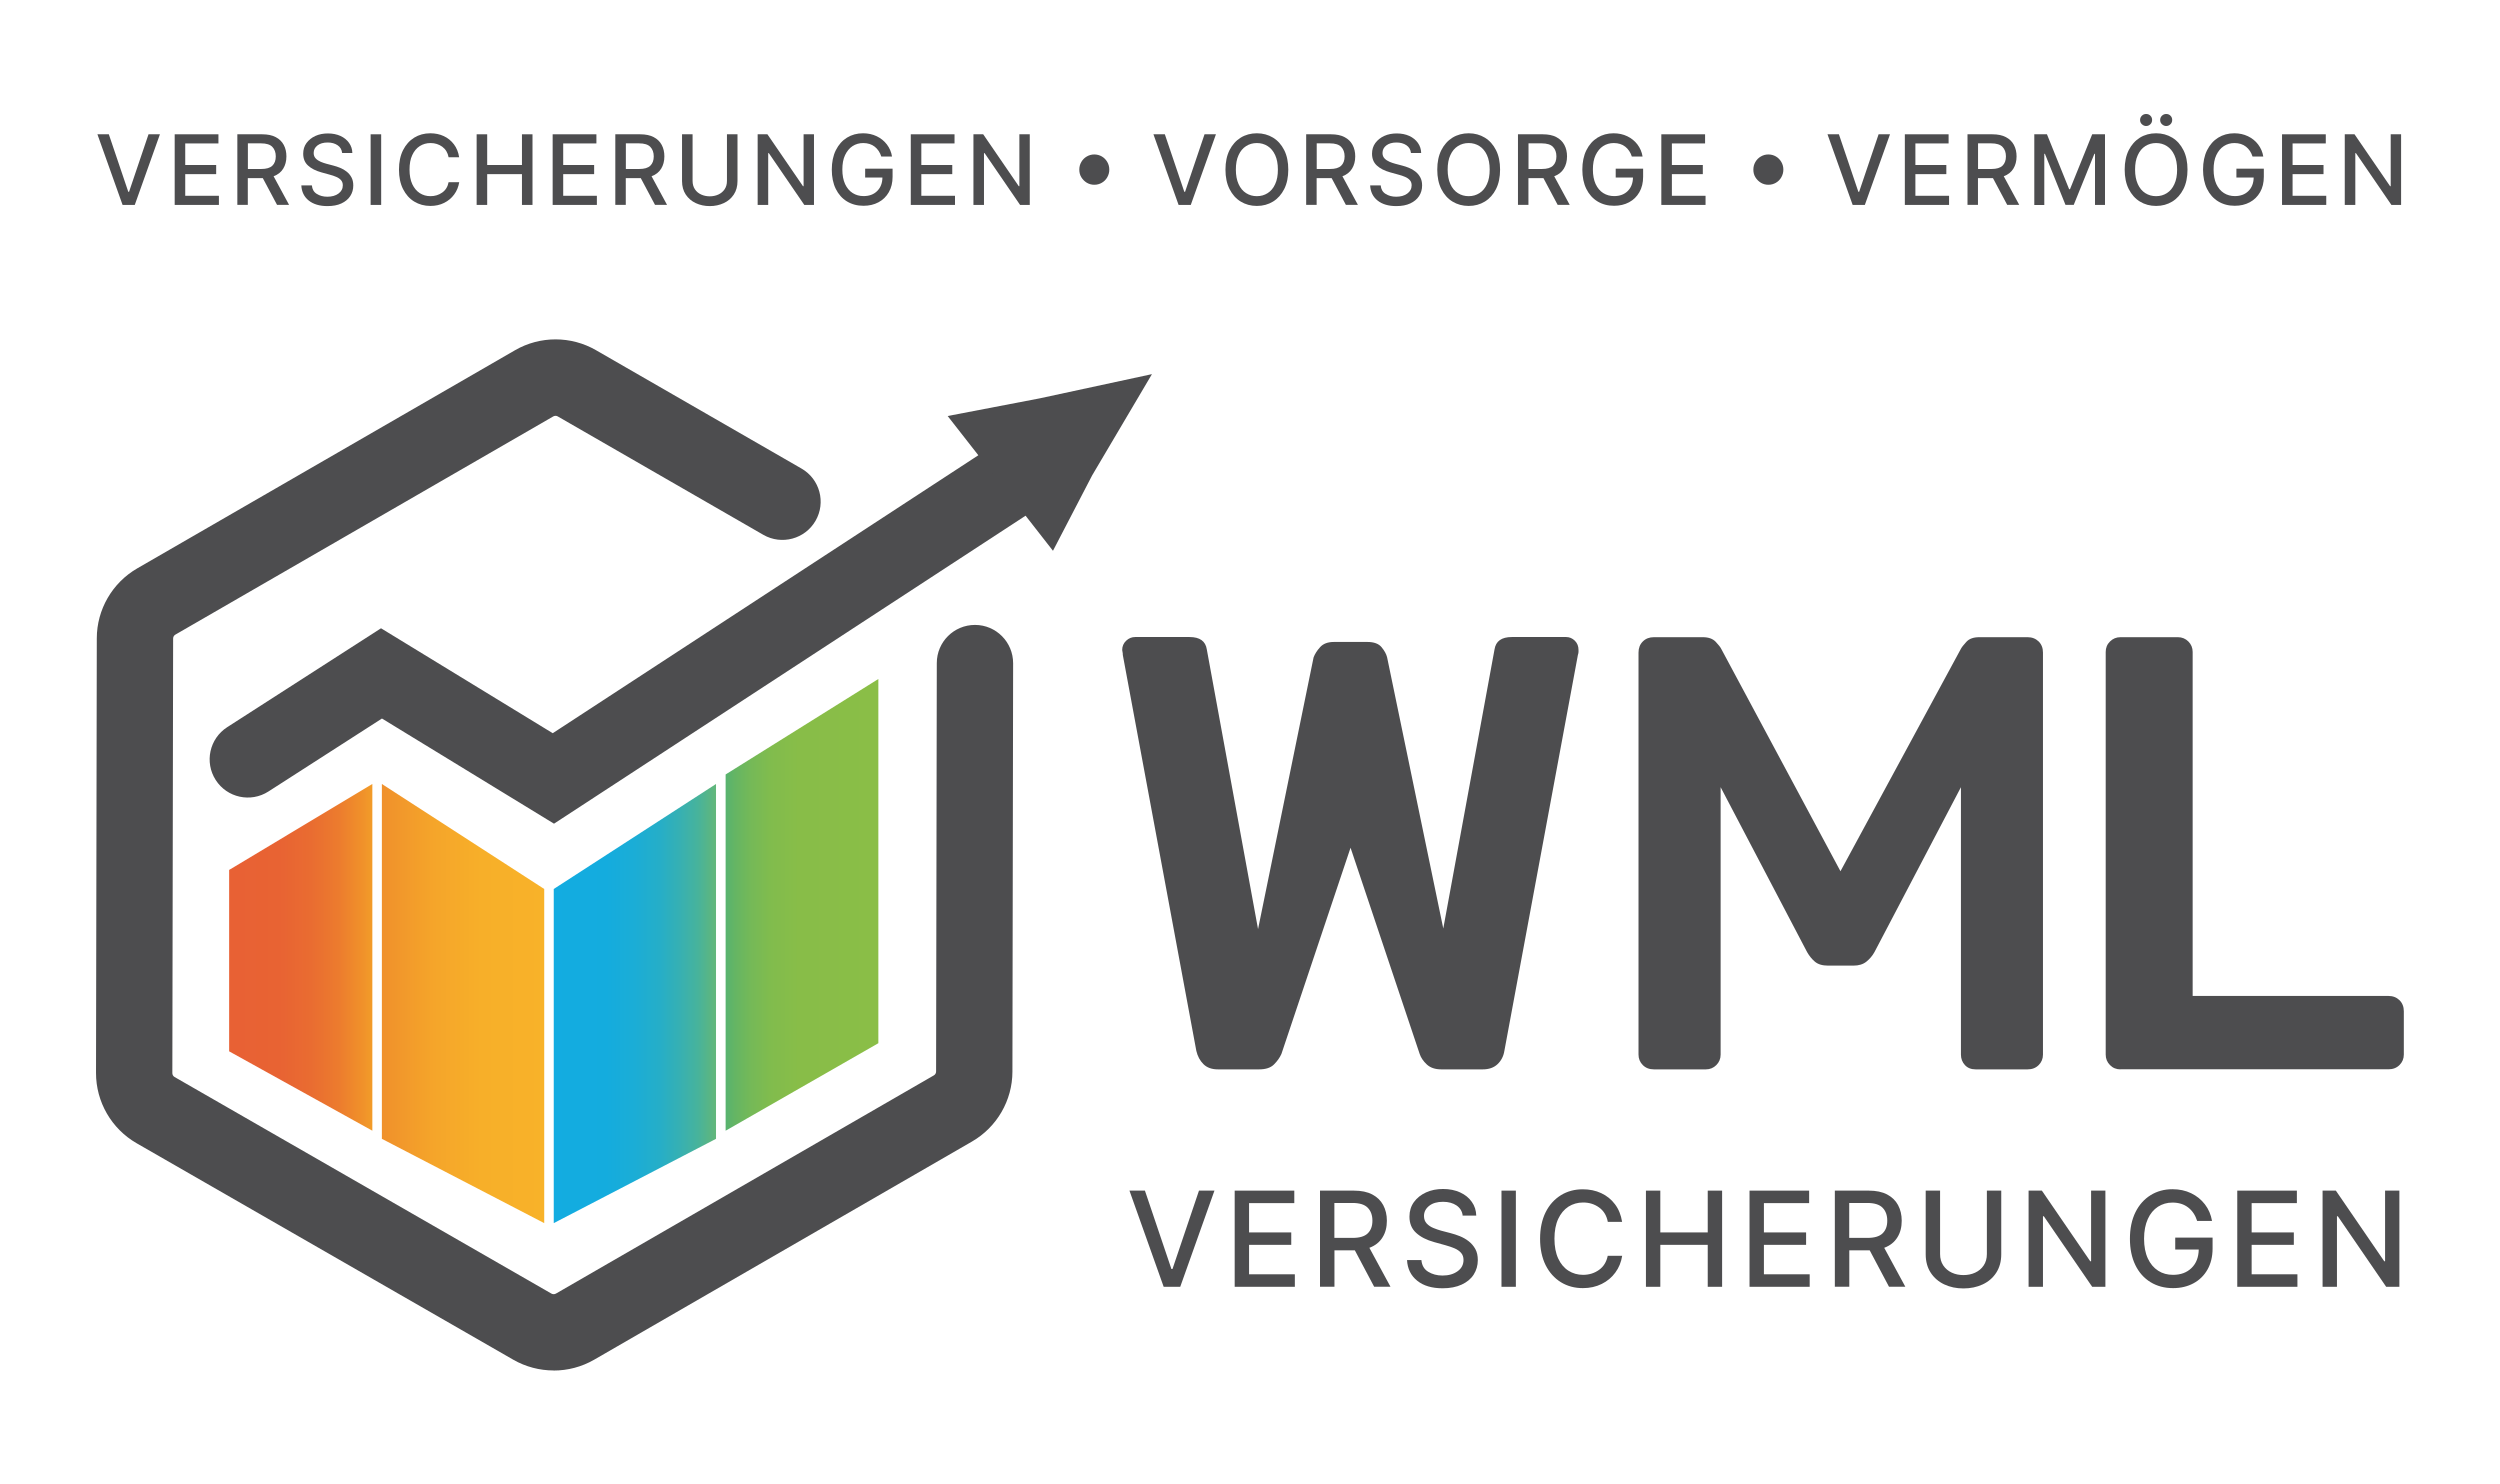 <?xml version="1.0" encoding="UTF-8"?>
<svg id="Ebene_1" data-name="Ebene 1" xmlns="http://www.w3.org/2000/svg" xmlns:xlink="http://www.w3.org/1999/xlink" viewBox="0 0 320 190">
  <defs>
    <style>
      .cls-1 {
        fill: url(#orange-2);
      }

      .cls-2 {
        fill: #4d4d4f;
      }

      .cls-3 {
        fill: url(#Unbenannter_Verlauf_34);
      }

      .cls-4 {
        fill: url(#grün-2);
      }

      .cls-5 {
        fill: url(#blau-2);
      }
    </style>
    <linearGradient id="orange-2" data-name="orange" x1="48.88" y1="128.46" x2="69.66" y2="128.46" gradientUnits="userSpaceOnUse">
      <stop offset="0" stop-color="#f0902c"/>
      <stop offset=".07" stop-color="#f1952b"/>
      <stop offset=".32" stop-color="#f5a52a"/>
      <stop offset=".61" stop-color="#f7af29"/>
      <stop offset="1" stop-color="#f8b229"/>
    </linearGradient>
    <linearGradient id="grün-2" data-name="grün" x1="92.88" y1="115.82" x2="112.43" y2="115.82" gradientUnits="userSpaceOnUse">
      <stop offset="0" stop-color="#57b36f"/>
      <stop offset=".06" stop-color="#64b564"/>
      <stop offset=".17" stop-color="#75b957"/>
      <stop offset=".3" stop-color="#81bc4d"/>
      <stop offset=".48" stop-color="#88bd48"/>
      <stop offset="1" stop-color="#8abe47"/>
    </linearGradient>
    <linearGradient id="blau-2" data-name="blau" x1="70.88" y1="128.46" x2="91.65" y2="128.46" gradientUnits="userSpaceOnUse">
      <stop offset="0" stop-color="#13ace1"/>
      <stop offset=".32" stop-color="#14acde"/>
      <stop offset=".5" stop-color="#1badd6"/>
      <stop offset=".65" stop-color="#25aec8"/>
      <stop offset=".77" stop-color="#35b0b4"/>
      <stop offset=".89" stop-color="#48b39b"/>
      <stop offset=".99" stop-color="#60b67c"/>
      <stop offset="1" stop-color="#63b77a"/>
    </linearGradient>
    <linearGradient id="Unbenannter_Verlauf_34" data-name="Unbenannter Verlauf 34" x1="29.33" y1="122.54" x2="47.66" y2="122.54" gradientUnits="userSpaceOnUse">
      <stop offset=".03" stop-color="#e86134"/>
      <stop offset=".35" stop-color="#e86333"/>
      <stop offset=".57" stop-color="#e96c31"/>
      <stop offset=".76" stop-color="#ec7b2e"/>
      <stop offset=".93" stop-color="#f0912a"/>
      <stop offset="1" stop-color="#f29c29"/>
    </linearGradient>
  </defs>
  <g id="orange">
    <polygon class="cls-1" points="69.66 156.56 48.88 145.77 48.88 100.35 69.66 113.79 69.66 156.56"/>
  </g>
  <g id="grün">
    <polygon class="cls-4" points="92.88 99.13 112.43 86.91 112.43 133.53 92.88 144.73 92.88 99.13"/>
  </g>
  <g id="blau">
    <polygon class="cls-5" points="91.65 100.35 70.88 113.79 70.88 156.56 91.65 145.77 91.65 100.35"/>
  </g>
  <g id="dunkel.orange">
    <polygon class="cls-3" points="47.66 144.73 29.33 134.57 29.33 111.35 47.66 100.35 47.66 144.73"/>
  </g>
  <g>
    <path class="cls-2" d="m70.87,175.42c-1.78,0-3.57-.46-5.16-1.37l-48.23-27.72c-3.21-1.85-5.2-5.29-5.19-9l.1-55.63c0-3.68,1.99-7.11,5.18-8.95l48.37-27.93c3.19-1.84,7.15-1.84,10.34,0l26.32,15.16c2.34,1.35,3.14,4.34,1.79,6.68-1.35,2.34-4.34,3.14-6.68,1.8l-26.32-15.16c-.17-.1-.39-.1-.57,0l-48.37,27.93c-.18.1-.29.29-.29.5l-.1,55.63c0,.21.11.4.29.5l48.23,27.72c.18.1.4.1.58,0l48.37-27.93c.18-.1.29-.29.29-.5l.09-52.28c0-2.7,2.19-4.88,4.89-4.88h0c2.7,0,4.88,2.2,4.88,4.9l-.09,52.28c0,3.68-1.99,7.11-5.18,8.95l-48.37,27.93c-1.6.92-3.39,1.38-5.18,1.38Z"/>
    <g id="Pfeil">
      <g id="pfeil">
        <path class="cls-2" d="m70.91,105.43l-22.02-13.46-14.53,9.34c-2.27,1.46-5.3.8-6.75-1.47-1.46-2.27-.8-5.3,1.47-6.76l19.69-12.66,21.98,13.43,57.3-37.42c2.26-1.48,5.29-.84,6.77,1.42,1.48,2.26.84,5.29-1.42,6.77l-62.47,40.8Z"/>
      </g>
      <polygon class="cls-2" points="128.04 61.87 121.3 53.25 133.08 50.99 147.45 47.89 139.8 60.84 134.78 70.5 128.04 61.87"/>
    </g>
  </g>
  <g>
    <path class="cls-2" d="m155.9,136.88c-.79,0-1.41-.22-1.86-.67-.45-.45-.75-1.01-.91-1.7l-9.41-50.67c0-.16-.01-.29-.04-.4-.03-.11-.04-.19-.04-.24,0-.47.17-.87.51-1.19.34-.32.72-.47,1.15-.47h6.96c1.32,0,2.05.53,2.21,1.58l6.56,35.81,7.11-34.79c.16-.42.43-.86.83-1.3.4-.45.99-.67,1.78-.67h4.27c.84,0,1.45.22,1.82.67.37.45.61.88.71,1.3l7.19,34.71,6.56-35.73c.16-1.05.9-1.58,2.21-1.58h6.96c.42,0,.79.16,1.11.47.32.32.47.71.47,1.19v.24c0,.11-.03.24-.08.4l-9.41,50.67c-.11.69-.4,1.25-.87,1.7-.47.45-1.11.67-1.9.67h-5.3c-.79,0-1.41-.21-1.86-.63-.45-.42-.75-.87-.91-1.34l-8.85-26.4-8.85,26.4c-.21.47-.53.92-.95,1.34s-1.05.63-1.9.63h-5.3Z"/>
    <path class="cls-2" d="m211.7,136.88c-.58,0-1.05-.18-1.42-.55-.37-.37-.55-.82-.55-1.34v-51.46c0-.58.18-1.05.55-1.42.37-.37.84-.55,1.42-.55h6.25c.74,0,1.29.2,1.66.59s.61.7.71.91l15.26,28.46,15.41-28.46c.11-.21.34-.51.71-.91.37-.4.92-.59,1.66-.59h6.17c.58,0,1.05.19,1.42.55.37.37.55.84.55,1.42v51.46c0,.53-.19.98-.55,1.34-.37.37-.84.55-1.42.55h-6.64c-.58,0-1.04-.18-1.38-.55-.34-.37-.51-.82-.51-1.34v-34.23l-11.07,21.11c-.26.47-.61.88-1.03,1.22-.42.34-.98.51-1.66.51h-3.24c-.74,0-1.3-.17-1.7-.51-.4-.34-.72-.75-.99-1.22l-11.07-21.11v34.23c0,.53-.19.98-.55,1.34-.37.37-.82.55-1.34.55h-6.64Z"/>
    <path class="cls-2" d="m271.42,136.88c-.53,0-.98-.18-1.34-.55-.37-.37-.55-.82-.55-1.34v-51.54c0-.53.18-.98.55-1.34.37-.37.82-.55,1.34-.55h7.35c.53,0,.98.19,1.34.55.37.37.55.82.55,1.34v44.03h25.06c.58,0,1.05.19,1.42.55.37.37.55.84.55,1.42v5.53c0,.53-.19.98-.55,1.34-.37.37-.84.55-1.42.55h-34.31Z"/>
  </g>
  <g>
    <path class="cls-2" d="m146.55,152.4l3.39,10.03h.14l3.39-10.03h1.98l-4.38,12.31h-2.12l-4.38-12.31h1.98Z"/>
    <path class="cls-2" d="m158.04,164.71v-12.31h7.63v1.6h-5.79v3.75h5.4v1.59h-5.4v3.77h5.86v1.6h-7.7Z"/>
    <path class="cls-2" d="m168.96,164.71v-12.31h4.34c.94,0,1.72.16,2.35.49.62.33,1.09.78,1.4,1.36s.47,1.25.47,2c0,.83-.18,1.54-.56,2.14-.37.6-.93,1.05-1.68,1.33l2.7,4.98h-2.09l-2.47-4.66h-2.61v4.66h-1.84Zm1.84-6.26h2.33c.9,0,1.54-.19,1.94-.58.4-.39.6-.92.6-1.62s-.2-1.25-.6-1.66c-.4-.41-1.05-.61-1.96-.61h-2.31v4.46Z"/>
    <path class="cls-2" d="m187.23,155.63c-.06-.57-.33-1.01-.79-1.33-.46-.31-1.04-.47-1.73-.47-.75,0-1.34.17-1.78.52s-.66.78-.66,1.3c0,.39.12.71.35.96.24.25.52.44.87.58.34.14.67.25.99.34l1.19.31c.39.1.79.23,1.19.39.41.17.79.38,1.13.65.35.27.63.6.85.99.22.4.32.87.32,1.42,0,.69-.18,1.31-.53,1.86s-.87.97-1.54,1.28-1.48.47-2.44.47c-1.36,0-2.45-.32-3.25-.97-.81-.65-1.24-1.53-1.3-2.64h1.84c.06.67.34,1.17.86,1.49s1.13.49,1.84.49c.78,0,1.42-.18,1.93-.55.51-.36.76-.85.76-1.45,0-.36-.1-.66-.31-.9-.2-.23-.48-.43-.83-.58-.35-.15-.74-.28-1.17-.4l-1.44-.4c-.98-.27-1.75-.66-2.32-1.19-.57-.52-.85-1.21-.85-2.07,0-.71.19-1.33.57-1.86.38-.53.9-.94,1.55-1.24s1.38-.44,2.19-.44,1.55.15,2.18.44c.63.29,1.13.69,1.49,1.21.37.51.55,1.1.57,1.76h-1.77Z"/>
    <path class="cls-2" d="m194.03,152.4v12.31h-1.84v-12.31h1.84Z"/>
    <path class="cls-2" d="m207.65,156.4h-1.85c-.15-.8-.52-1.41-1.11-1.84s-1.27-.64-2.05-.64c-.7,0-1.32.18-1.88.53-.55.36-.99.88-1.31,1.57s-.48,1.53-.48,2.53.16,1.85.48,2.54c.32.69.76,1.21,1.31,1.56s1.18.53,1.87.53c.77,0,1.45-.21,2.04-.63.59-.42.96-1.02,1.12-1.81h1.85c-.13.82-.42,1.53-.88,2.15-.45.62-1.04,1.11-1.75,1.46-.71.35-1.51.53-2.4.53-1.05,0-1.99-.25-2.82-.76-.82-.51-1.47-1.23-1.95-2.18-.47-.95-.71-2.07-.71-3.38s.24-2.44.71-3.39,1.13-1.67,1.95-2.18c.82-.51,1.76-.76,2.81-.76.86,0,1.64.16,2.35.49.71.33,1.3.8,1.77,1.43.47.62.77,1.37.91,2.25Z"/>
    <path class="cls-2" d="m210.68,164.71v-12.31h1.84v5.35h6.07v-5.35h1.84v12.31h-1.84v-5.37h-6.07v5.37h-1.84Z"/>
    <path class="cls-2" d="m223.94,164.71v-12.31h7.63v1.6h-5.79v3.75h5.4v1.59h-5.4v3.77h5.86v1.6h-7.7Z"/>
    <path class="cls-2" d="m234.86,164.71v-12.31h4.34c.94,0,1.72.16,2.35.49.62.33,1.09.78,1.4,1.36s.47,1.25.47,2c0,.83-.18,1.54-.56,2.14-.37.6-.93,1.05-1.68,1.33l2.7,4.98h-2.09l-2.47-4.66h-2.61v4.66h-1.84Zm1.84-6.26h2.33c.9,0,1.54-.19,1.94-.58.4-.39.6-.92.6-1.62s-.2-1.25-.6-1.66c-.4-.41-1.05-.61-1.96-.61h-2.31v4.46Z"/>
    <path class="cls-2" d="m254.32,152.4h1.84v8.15c0,.92-.22,1.71-.65,2.37s-1.01,1.15-1.74,1.49c-.73.34-1.55.51-2.45.51s-1.71-.17-2.44-.51c-.73-.34-1.31-.84-1.74-1.49s-.65-1.44-.65-2.37v-8.15h1.84v8.12c0,.57.14,1.06.41,1.46.27.4.64.71,1.09.92.45.21.95.31,1.49.31s1.05-.1,1.5-.31c.45-.21.82-.51,1.09-.92.27-.4.41-.89.41-1.46v-8.12Z"/>
    <path class="cls-2" d="m269.49,152.4v12.31h-1.69l-6.19-9.03h-.11v9.03h-1.84v-12.31h1.7l6.19,9.04h.11v-9.04h1.82Z"/>
    <path class="cls-2" d="m281.24,156.29c-.23-.73-.61-1.31-1.15-1.73-.54-.42-1.21-.63-2.02-.63-.69,0-1.3.18-1.85.53-.55.36-.99.88-1.3,1.57s-.48,1.53-.48,2.52.16,1.84.48,2.53c.32.69.76,1.21,1.32,1.57s1.19.53,1.91.53c.98,0,1.76-.29,2.36-.87.6-.58.91-1.37.93-2.37h-3.01v-1.53h4.78v1.4c0,1.03-.22,1.93-.65,2.69-.43.76-1.03,1.35-1.79,1.76-.76.41-1.63.62-2.62.62-1.1,0-2.06-.26-2.89-.77-.83-.51-1.48-1.24-1.94-2.19-.46-.95-.69-2.07-.69-3.37s.24-2.44.71-3.39c.47-.95,1.12-1.67,1.94-2.18.82-.51,1.76-.76,2.8-.76.88,0,1.67.17,2.38.51.71.34,1.3.82,1.77,1.43.47.61.77,1.32.91,2.12h-1.88Z"/>
    <path class="cls-2" d="m286.37,164.71v-12.31h7.63v1.6h-5.79v3.75h5.4v1.59h-5.4v3.77h5.86v1.6h-7.7Z"/>
    <path class="cls-2" d="m307.12,152.4v12.31h-1.69l-6.19-9.03h-.11v9.03h-1.84v-12.31h1.7l6.19,9.04h.11v-9.04h1.82Z"/>
  </g>
  <g>
    <path class="cls-2" d="m13.93,17.19l2.49,7.36h.1l2.49-7.36h1.46l-3.22,9.04h-1.56l-3.22-9.04h1.46Z"/>
    <path class="cls-2" d="m22.36,26.23v-9.04h5.6v1.17h-4.25v2.76h3.96v1.17h-3.96v2.77h4.31v1.17h-5.65Z"/>
    <path class="cls-2" d="m30.38,26.23v-9.04h3.19c.69,0,1.27.12,1.72.36.46.24.8.57,1.03,1,.23.43.34.92.34,1.47,0,.61-.14,1.13-.41,1.57-.27.44-.68.77-1.23.97l1.98,3.66h-1.54l-1.82-3.42h-1.92v3.42h-1.35Zm1.35-4.6h1.71c.66,0,1.13-.14,1.42-.42.29-.28.44-.68.44-1.19s-.15-.92-.44-1.22c-.29-.3-.77-.45-1.44-.45h-1.69v3.28Z"/>
    <path class="cls-2" d="m43.79,19.56c-.05-.42-.24-.74-.58-.97-.34-.23-.76-.35-1.27-.35-.55,0-.99.13-1.31.38-.32.25-.48.57-.48.96,0,.29.09.52.26.7s.39.32.64.43c.25.1.49.19.73.25l.87.23c.29.07.58.17.88.29.3.12.58.28.83.48.26.2.46.44.62.73.16.29.24.64.24,1.05,0,.51-.13.96-.39,1.36s-.64.71-1.13.94-1.09.34-1.79.34c-1,0-1.8-.24-2.39-.71-.59-.47-.91-1.12-.95-1.94h1.35c.04.49.25.86.63,1.09.38.24.83.36,1.35.36.57,0,1.05-.13,1.42-.4.37-.27.56-.62.56-1.06,0-.27-.08-.49-.23-.66-.15-.17-.35-.31-.61-.42s-.54-.21-.86-.29l-1.05-.29c-.72-.2-1.29-.49-1.7-.87-.42-.38-.62-.89-.62-1.52,0-.52.14-.98.42-1.36s.66-.69,1.14-.91c.48-.22,1.02-.32,1.61-.32s1.14.11,1.6.32c.46.21.83.51,1.1.89.27.38.41.81.42,1.29h-1.3Z"/>
    <path class="cls-2" d="m48.79,17.19v9.04h-1.35v-9.04h1.35Z"/>
    <path class="cls-2" d="m58.78,20.13h-1.36c-.11-.59-.38-1.03-.81-1.35-.43-.31-.93-.47-1.5-.47-.51,0-.97.13-1.38.39-.41.26-.73.65-.96,1.15-.24.5-.35,1.12-.35,1.86s.12,1.36.35,1.86c.24.51.56.89.96,1.15.41.26.86.39,1.37.39.56,0,1.06-.15,1.5-.46s.71-.75.82-1.33h1.36c-.1.6-.31,1.12-.65,1.58s-.76.81-1.28,1.07c-.52.26-1.11.39-1.76.39-.77,0-1.46-.19-2.07-.56-.61-.37-1.08-.91-1.43-1.6s-.52-1.52-.52-2.49.17-1.79.52-2.49c.35-.69.83-1.23,1.43-1.6s1.29-.56,2.06-.56c.63,0,1.21.12,1.72.36.52.24.95.59,1.3,1.05s.57,1.01.67,1.65Z"/>
    <path class="cls-2" d="m61.01,26.23v-9.04h1.35v3.93h4.45v-3.93h1.35v9.04h-1.35v-3.94h-4.45v3.94h-1.35Z"/>
    <path class="cls-2" d="m70.74,26.23v-9.04h5.6v1.17h-4.25v2.76h3.96v1.17h-3.96v2.77h4.31v1.17h-5.65Z"/>
    <path class="cls-2" d="m78.76,26.23v-9.04h3.19c.69,0,1.27.12,1.72.36.46.24.8.57,1.03,1,.23.43.34.92.34,1.47,0,.61-.14,1.13-.41,1.57-.27.44-.68.77-1.23.97l1.98,3.66h-1.54l-1.82-3.42h-1.92v3.42h-1.35Zm1.35-4.6h1.71c.66,0,1.13-.14,1.42-.42.29-.28.44-.68.44-1.19s-.15-.92-.44-1.22c-.29-.3-.77-.45-1.44-.45h-1.69v3.28Z"/>
    <path class="cls-2" d="m93.05,17.19h1.35v5.98c0,.68-.16,1.26-.48,1.74-.32.48-.74.84-1.28,1.09-.54.25-1.13.38-1.79.38s-1.25-.13-1.79-.38c-.54-.25-.96-.62-1.28-1.09-.32-.48-.48-1.06-.48-1.74v-5.98h1.35v5.96c0,.42.1.78.3,1.08.2.3.47.52.8.67s.7.23,1.1.23.77-.08,1.1-.23.6-.38.8-.67c.2-.3.3-.65.3-1.08v-5.96Z"/>
    <path class="cls-2" d="m104.19,17.19v9.04h-1.24l-4.54-6.63h-.08v6.63h-1.35v-9.04h1.25l4.55,6.64h.08v-6.64h1.34Z"/>
    <path class="cls-2" d="m112.81,20.05c-.17-.54-.45-.96-.84-1.27-.39-.31-.89-.47-1.48-.47-.5,0-.96.13-1.36.39s-.72.65-.96,1.15c-.24.5-.35,1.12-.35,1.85s.12,1.35.35,1.86c.24.51.56.89.97,1.15s.88.39,1.4.39c.72,0,1.29-.21,1.73-.64.44-.43.67-1.01.68-1.74h-2.21v-1.13h3.51v1.03c0,.76-.16,1.42-.48,1.98-.32.56-.76.99-1.32,1.29s-1.2.45-1.92.45c-.81,0-1.51-.19-2.12-.56s-1.09-.91-1.43-1.6-.51-1.52-.51-2.47.17-1.79.52-2.49.82-1.23,1.42-1.6c.6-.37,1.29-.56,2.06-.56.64,0,1.23.13,1.75.38s.96.6,1.3,1.05.57.97.66,1.55h-1.38Z"/>
    <path class="cls-2" d="m116.58,26.23v-9.04h5.6v1.17h-4.25v2.76h3.96v1.17h-3.96v2.77h4.31v1.17h-5.65Z"/>
    <path class="cls-2" d="m131.81,17.19v9.04h-1.24l-4.54-6.63h-.08v6.63h-1.35v-9.04h1.25l4.55,6.64h.08v-6.64h1.34Z"/>
    <path class="cls-2" d="m140.07,23.65c-.35,0-.67-.09-.96-.26-.29-.18-.52-.41-.7-.7s-.26-.62-.26-.98.09-.69.26-.98c.17-.29.4-.53.7-.7.29-.17.61-.26.96-.26s.68.09.97.26.52.41.69.7c.17.29.26.62.26.98s-.09.68-.26.98-.4.53-.69.7c-.29.17-.61.26-.97.26Z"/>
    <path class="cls-2" d="m149.1,17.19l2.49,7.36h.1l2.49-7.36h1.46l-3.22,9.04h-1.56l-3.22-9.04h1.46Z"/>
    <path class="cls-2" d="m164.9,21.71c0,.96-.17,1.79-.52,2.49-.35.69-.83,1.23-1.43,1.6-.61.37-1.29.56-2.07.56s-1.46-.19-2.07-.56c-.61-.37-1.08-.91-1.43-1.6-.35-.69-.52-1.52-.52-2.49s.17-1.79.52-2.49c.35-.69.83-1.23,1.43-1.6s1.3-.56,2.07-.56,1.46.19,2.07.56,1.08.91,1.43,1.6c.35.69.52,1.52.52,2.49Zm-1.33,0c0-.74-.12-1.36-.35-1.86-.23-.5-.55-.89-.96-1.15-.41-.26-.86-.39-1.38-.39s-.97.13-1.38.39c-.41.26-.73.64-.96,1.15-.24.5-.35,1.12-.35,1.86s.12,1.35.35,1.86c.23.51.55.89.96,1.15.41.26.86.39,1.38.39s.97-.13,1.38-.39c.41-.26.73-.64.96-1.15.24-.51.35-1.13.35-1.86Z"/>
    <path class="cls-2" d="m167.19,26.23v-9.04h3.19c.69,0,1.27.12,1.72.36.46.24.8.57,1.03,1,.23.43.34.92.34,1.47,0,.61-.14,1.13-.41,1.57-.27.44-.68.77-1.23.97l1.98,3.66h-1.54l-1.82-3.42h-1.92v3.42h-1.35Zm1.35-4.6h1.71c.66,0,1.13-.14,1.42-.42.29-.28.44-.68.44-1.19s-.15-.92-.44-1.22c-.29-.3-.77-.45-1.44-.45h-1.69v3.28Z"/>
    <path class="cls-2" d="m180.6,19.56c-.05-.42-.24-.74-.58-.97-.34-.23-.76-.35-1.27-.35-.55,0-.99.13-1.31.38-.32.25-.48.57-.48.96,0,.29.09.52.26.7s.39.32.64.43c.25.1.49.19.73.25l.87.23c.29.07.58.17.88.29.3.12.58.28.83.48.26.2.46.44.62.73.16.29.24.64.24,1.05,0,.51-.13.96-.39,1.36s-.64.71-1.13.94-1.09.34-1.79.34c-1,0-1.8-.24-2.39-.71-.59-.47-.91-1.12-.95-1.94h1.35c.04.49.25.86.63,1.09.38.24.83.36,1.35.36.57,0,1.05-.13,1.42-.4.37-.27.56-.62.56-1.06,0-.27-.08-.49-.23-.66-.15-.17-.35-.31-.61-.42s-.54-.21-.86-.29l-1.05-.29c-.72-.2-1.29-.49-1.7-.87-.42-.38-.62-.89-.62-1.52,0-.52.14-.98.42-1.36s.66-.69,1.14-.91c.48-.22,1.02-.32,1.61-.32s1.14.11,1.6.32c.46.21.83.51,1.1.89.27.38.41.81.42,1.29h-1.3Z"/>
    <path class="cls-2" d="m192.01,21.71c0,.96-.17,1.79-.52,2.49-.35.69-.83,1.23-1.43,1.6-.61.37-1.29.56-2.07.56s-1.46-.19-2.07-.56c-.61-.37-1.08-.91-1.43-1.6-.35-.69-.52-1.52-.52-2.49s.17-1.79.52-2.49c.35-.69.83-1.23,1.43-1.6s1.3-.56,2.07-.56,1.46.19,2.07.56,1.08.91,1.43,1.6c.35.69.52,1.52.52,2.49Zm-1.33,0c0-.74-.12-1.36-.35-1.86-.23-.5-.55-.89-.96-1.15-.41-.26-.86-.39-1.38-.39s-.97.13-1.38.39c-.41.26-.73.64-.96,1.15-.24.5-.35,1.12-.35,1.86s.12,1.35.35,1.86c.23.51.55.89.96,1.15.41.26.86.39,1.38.39s.97-.13,1.38-.39c.41-.26.73-.64.96-1.15.24-.51.35-1.13.35-1.86Z"/>
    <path class="cls-2" d="m194.3,26.23v-9.04h3.19c.69,0,1.27.12,1.72.36.46.24.8.57,1.03,1,.23.43.34.92.34,1.47,0,.61-.14,1.13-.41,1.57-.27.44-.68.77-1.23.97l1.98,3.66h-1.54l-1.82-3.42h-1.92v3.42h-1.35Zm1.35-4.6h1.71c.66,0,1.13-.14,1.42-.42.29-.28.44-.68.44-1.19s-.15-.92-.44-1.22c-.29-.3-.77-.45-1.44-.45h-1.69v3.28Z"/>
    <path class="cls-2" d="m208.88,20.05c-.17-.54-.45-.96-.84-1.27-.39-.31-.89-.47-1.48-.47-.5,0-.96.13-1.36.39s-.72.65-.96,1.15c-.24.5-.35,1.12-.35,1.85s.12,1.35.35,1.86c.24.51.56.89.97,1.15s.88.39,1.4.39c.72,0,1.29-.21,1.73-.64.44-.43.67-1.01.68-1.74h-2.21v-1.13h3.51v1.03c0,.76-.16,1.42-.48,1.98-.32.56-.76.99-1.32,1.29s-1.2.45-1.92.45c-.81,0-1.51-.19-2.12-.56s-1.09-.91-1.43-1.6-.51-1.52-.51-2.47.17-1.79.52-2.49.82-1.23,1.42-1.6c.6-.37,1.29-.56,2.06-.56.64,0,1.23.13,1.75.38s.96.6,1.3,1.05.57.97.66,1.55h-1.38Z"/>
    <path class="cls-2" d="m212.65,26.23v-9.04h5.6v1.17h-4.25v2.76h3.96v1.17h-3.96v2.77h4.31v1.17h-5.65Z"/>
    <path class="cls-2" d="m226.35,23.65c-.35,0-.67-.09-.96-.26-.29-.18-.52-.41-.7-.7s-.26-.62-.26-.98.09-.69.26-.98c.17-.29.4-.53.7-.7.29-.17.61-.26.96-.26s.68.09.97.26.52.41.69.7c.17.29.26.62.26.98s-.09.68-.26.98-.4.53-.69.7c-.29.17-.61.26-.97.26Z"/>
    <path class="cls-2" d="m235.38,17.19l2.49,7.36h.1l2.49-7.36h1.46l-3.22,9.04h-1.56l-3.22-9.04h1.46Z"/>
    <path class="cls-2" d="m243.82,26.23v-9.04h5.6v1.17h-4.25v2.76h3.96v1.17h-3.96v2.77h4.31v1.17h-5.65Z"/>
    <path class="cls-2" d="m251.84,26.23v-9.04h3.19c.69,0,1.27.12,1.72.36.46.24.8.57,1.03,1,.23.43.34.92.34,1.47,0,.61-.14,1.13-.41,1.57-.27.44-.68.77-1.23.97l1.98,3.66h-1.54l-1.82-3.42h-1.92v3.42h-1.35Zm1.35-4.6h1.71c.66,0,1.13-.14,1.42-.42.29-.28.44-.68.44-1.19s-.15-.92-.44-1.22c-.29-.3-.77-.45-1.44-.45h-1.69v3.28Z"/>
    <path class="cls-2" d="m260.37,17.19h1.64l2.84,7.03h.11l2.84-7.03h1.64v9.04h-1.28v-6.54h-.08l-2.64,6.53h-1.06l-2.63-6.53h-.08v6.55h-1.28v-9.04Z"/>
    <path class="cls-2" d="m280,21.71c0,.96-.17,1.79-.52,2.49-.35.69-.83,1.23-1.43,1.6-.61.37-1.29.56-2.07.56s-1.46-.19-2.07-.56c-.61-.37-1.08-.91-1.43-1.6-.35-.69-.52-1.52-.52-2.49s.17-1.79.52-2.49c.35-.69.83-1.23,1.43-1.6s1.3-.56,2.07-.56,1.46.19,2.07.56,1.08.91,1.43,1.6c.35.69.52,1.52.52,2.49Zm-1.33,0c0-.74-.12-1.36-.35-1.86-.23-.5-.55-.89-.96-1.15-.41-.26-.86-.39-1.38-.39s-.97.13-1.38.39c-.41.26-.73.64-.96,1.15-.24.5-.35,1.12-.35,1.86s.12,1.35.35,1.86c.23.51.55.89.96,1.15.41.26.86.39,1.38.39s.97-.13,1.38-.39c.41-.26.73-.64.96-1.15.24-.51.35-1.13.35-1.86Zm-3.97-5.58c-.2,0-.38-.08-.54-.23-.16-.15-.23-.33-.23-.54,0-.22.08-.4.23-.55s.34-.22.54-.22c.22,0,.4.07.55.22s.22.33.22.55c0,.21-.07.39-.22.54-.15.15-.33.23-.55.23Zm2.57,0c-.2,0-.38-.08-.54-.23-.16-.15-.23-.33-.23-.54,0-.22.08-.4.23-.55.16-.15.34-.22.54-.22.22,0,.4.07.55.22s.22.33.22.55c0,.21-.07.39-.22.54-.15.15-.33.23-.55.23Z"/>
    <path class="cls-2" d="m288.33,20.05c-.17-.54-.45-.96-.84-1.27-.39-.31-.89-.47-1.48-.47-.5,0-.96.13-1.36.39s-.72.65-.96,1.15c-.24.5-.35,1.12-.35,1.85s.12,1.35.35,1.86c.24.51.56.89.97,1.15s.88.39,1.4.39c.72,0,1.29-.21,1.73-.64.44-.43.67-1.01.68-1.74h-2.21v-1.13h3.51v1.03c0,.76-.16,1.42-.48,1.98-.32.56-.76.99-1.32,1.29s-1.2.45-1.92.45c-.81,0-1.51-.19-2.12-.56s-1.09-.91-1.43-1.6-.51-1.52-.51-2.47.17-1.79.52-2.49.82-1.23,1.42-1.6c.6-.37,1.29-.56,2.06-.56.64,0,1.23.13,1.75.38s.96.6,1.3,1.05.57.97.66,1.55h-1.38Z"/>
    <path class="cls-2" d="m292.1,26.23v-9.04h5.6v1.17h-4.25v2.76h3.96v1.17h-3.96v2.77h4.31v1.17h-5.65Z"/>
    <path class="cls-2" d="m307.34,17.19v9.04h-1.24l-4.54-6.63h-.08v6.63h-1.35v-9.04h1.25l4.55,6.64h.08v-6.64h1.34Z"/>
  </g>
</svg>